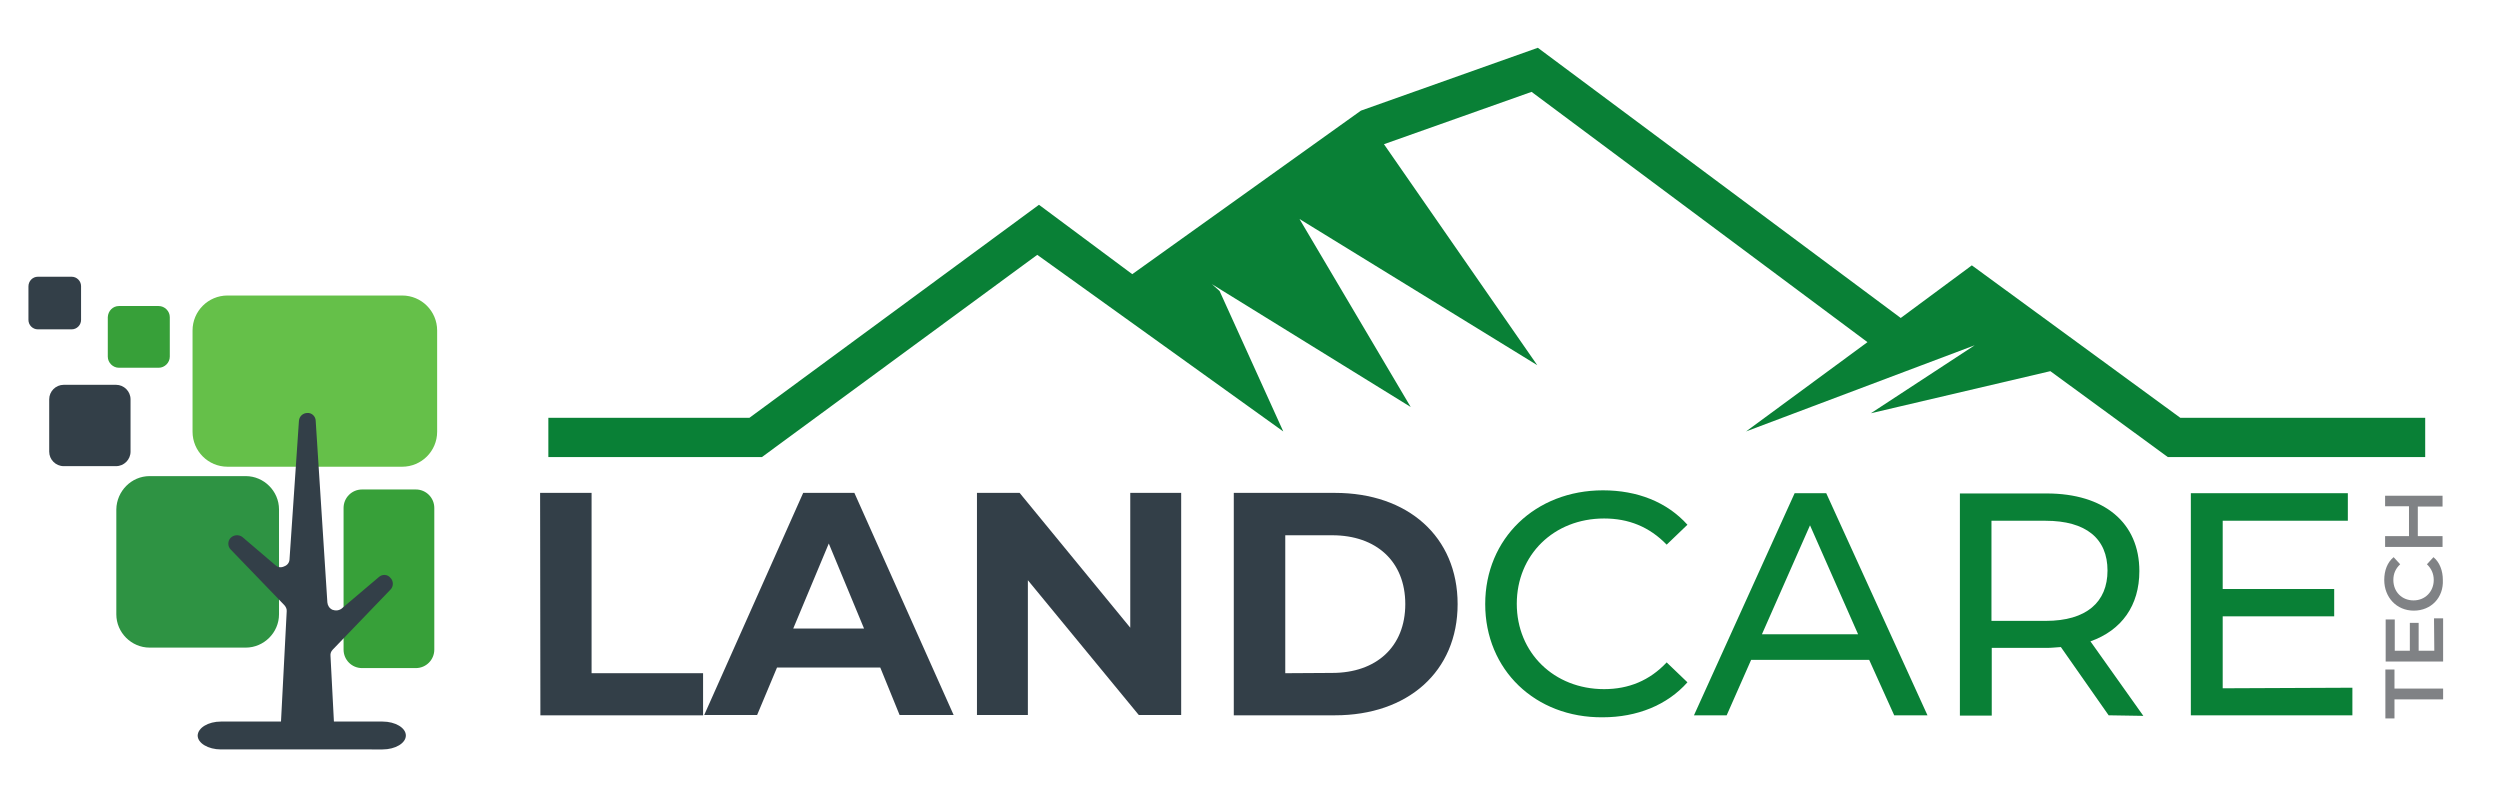 <?xml version="1.0" encoding="UTF-8"?> <svg xmlns="http://www.w3.org/2000/svg" xmlns:xlink="http://www.w3.org/1999/xlink" version="1.0" id="Layer_1" x="0px" y="0px" viewBox="0 0 879 280.4" style="enable-background:new 0 0 879 280.4;" xml:space="preserve"> <style type="text/css"> .st0{fill-rule:evenodd;clip-rule:evenodd;fill:#2E9343;} .st1{fill-rule:evenodd;clip-rule:evenodd;fill:#65C049;} .st2{fill-rule:evenodd;clip-rule:evenodd;fill:#37A039;} .st3{fill-rule:evenodd;clip-rule:evenodd;fill:#333F48;} .st4{fill:#333F48;} .st5{fill:#098036;} .st6{fill:#808285;} </style> <g> <path class="st0" d="M52.6,167.4h33.8c6.4,0,11.7,5.3,11.7,11.7V216c0,6.4-5.3,11.7-11.7,11.7H52.6c-6.4,0-11.7-5.3-11.7-11.7 v-36.9C41,172.7,46.2,167.4,52.6,167.4"></path> <path class="st1" d="M80,103.9h61.4c6.8,0,12.3,5.5,12.3,12.3v35.6c0,6.8-5.5,12.3-12.3,12.3H80c-6.8,0-12.3-5.5-12.3-12.3v-35.6 C67.7,109.4,73.2,103.9,80,103.9"></path> <path class="st2" d="M127.3,172.1h18.9c3.6,0,6.5,2.9,6.5,6.5v49.8c0,3.6-2.9,6.5-6.5,6.5h-18.9c-3.6,0-6.5-2.9-6.5-6.5v-49.8 C120.8,175,123.7,172.1,127.3,172.1"></path> <path class="st3" d="M111,148l4.1,63.8c0.1,1.1,0.7,2.1,1.8,2.6c1.1,0.4,2.2,0.3,3.2-0.4l13.1-11.1c1.2-1.1,3.1-1,4.1,0.3 c1.1,1.1,1.1,3,0,4.1l-20.3,21.1c-0.6,0.6-0.9,1.4-0.8,2.2l1.5,28.8c0.1,0.9-0.3,1.6-0.8,2.2c-0.6,0.6-1.3,1-2.2,1h-6.6h-6.6 c-0.9,0-1.6-0.4-2.2-1c-0.6-0.6-0.9-1.4-0.8-2.2l2.3-44.4c0.1-0.9-0.3-1.6-0.8-2.2l-18.9-19.6c-1.1-1.1-1.1-3,0-4.1 c1.1-1.1,2.9-1.2,4.1-0.3l11.6,9.9c0.9,0.8,2,1,3.2,0.4c1.1-0.4,1.8-1.4,1.8-2.6l3.3-48.5c0.1-1.6,1.4-2.8,3-2.8 C109.6,145.1,111,146.4,111,148"></path> <path class="st3" d="M77.7,253.7h56.8c4.5,0,8.2,2.2,8.2,4.9c0,2.7-3.7,4.9-8.2,4.9H77.7c-4.5,0-8.2-2.2-8.2-4.9 C69.6,255.9,73.2,253.7,77.7,253.7"></path> <path class="st2" d="M41.8,107.6h14c2.1,0,3.9,1.8,3.9,3.9v13.9c0,2.1-1.8,3.9-3.9,3.9h-14c-2.1,0-3.9-1.8-3.9-3.9v-13.9 C38,109.3,39.7,107.6,41.8,107.6"></path> <path class="st3" d="M22.4,135.3h18.4c2.8,0,5.1,2.3,5.1,5.1v18.4c0,2.8-2.3,5.1-5.1,5.1H22.4c-2.8,0-5.1-2.3-5.1-5.1v-18.4 C17.3,137.6,19.6,135.3,22.4,135.3"></path> <path class="st3" d="M13.3,97.3h11.9c1.8,0,3.3,1.5,3.3,3.3v11.9c0,1.8-1.5,3.3-3.3,3.3H13.3c-1.8,0-3.3-1.5-3.3-3.3v-11.8 C10,98.8,11.5,97.3,13.3,97.3"></path> </g> <g> <path class="st4" d="M189.9,173.3H208v63.4h39.2v14.8H190L189.9,173.3L189.9,173.3z"></path> <path class="st4" d="M309.5,234.7h-36.3l-7,16.7h-18.6l34.8-78.1h18l34.9,78.1h-19L309.5,234.7z M303.8,221l-12.4-29.9L278.9,221 H303.8z"></path> <path class="st4" d="M415.3,173.3v78.1h-14.9l-39-47.4v47.4h-17.9v-78.1h15l38.9,47.4v-47.4L415.3,173.3L415.3,173.3z"></path> <path class="st4" d="M433.8,173.3h35.6c25.6,0,43.1,15.4,43.1,39.1s-17.5,39.1-43.1,39.1h-35.6V173.3z M468.4,236.6 c15.5,0,25.7-9.2,25.7-24.2c0-15-10.2-24.2-25.7-24.2h-16.5v48.5L468.4,236.6L468.4,236.6z"></path> <path class="st5" d="M522.2,212.4c0-23.1,17.7-40,41.4-40c12.1,0,22.5,4.1,29.7,12.1l-7.3,7c-6.1-6.3-13.4-9.2-22-9.2 c-17.7,0-30.7,12.8-30.7,30s13.1,30,30.7,30c8.6,0,16-3,22-9.4l7.3,7c-7.1,8-17.7,12.3-29.8,12.3 C539.8,252.4,522.2,235.5,522.2,212.4z"></path> <path class="st5" d="M657.2,232h-41.5l-8.6,19.5h-11.5l35.4-78.1h11.1l35.6,78.1h-11.7L657.2,232z M653.3,223l-16.9-38.3L619.5,223 H653.3z"></path> <path class="st5" d="M741.4,251.5l-16.8-24c-1.6,0.1-3.3,0.3-4.9,0.3h-19.4v23.8h-11.2v-78.1h30.5c20.3,0,32.6,10.3,32.6,27.3 c0,12.1-6.2,20.8-17.2,24.7l18.6,26.2L741.4,251.5L741.4,251.5z M741,200.6c0-11.2-7.5-17.5-21.8-17.5h-19v35.2h19.1 C733.6,218.3,741,211.7,741,200.6z"></path> <path class="st5" d="M827.1,241.8v9.7h-56.8v-78.1h55.2v9.7h-44v24h39.2v9.6h-39.2v25.3L827.1,241.8L827.1,241.8z"></path> </g> <g> <path class="st6" d="M841.9,245.9v6.7h-3.2v-17.2h3.2v6.7H859v3.8H841.9z"></path> <path class="st6" d="M855.8,217.4h3.2v15.2h-20.2v-14.8h3.2v11h5.3V219h3.1v9.8h5.5L855.8,217.4L855.8,217.4z"></path> <path class="st6" d="M848.7,214.7c-6.1,0-10.4-4.7-10.4-10.8c0-3.3,1.1-6.2,3.3-8l2.3,2.5c-1.6,1.5-2.4,3.3-2.4,5.5 c0,4.2,3,7.2,7.1,7.2s7.1-3.1,7.1-7.2c0-2.1-0.8-4-2.4-5.5l2.3-2.5c2.2,1.8,3.3,4.8,3.3,8C859.2,210.1,854.8,214.7,848.7,214.7z"></path> <path class="st6" d="M838.6,174.3h20.2v3.8h-8.7v10.4h8.7v3.8h-20.2v-3.8h8.4V178h-8.4V174.3z"></path> </g> <polygon class="st5" points="766.6,146.9 693.3,93.3 668.3,111.8 540.7,16.8 478.5,38.9 398.1,96.4 365.3,72 263.5,146.9 192.8,146.9 192.8,160.7 267.9,160.7 364.7,89.6 451.2,151.7 428.8,102.3 426.1,99.9 496,143.1 456.9,77 540.5,128.4 486.6,50.7 538.5,32.3 656.6,120.3 613.9,151.7 694.3,121.4 657.8,145.3 720.9,130.5 762.2,160.7 852.7,160.7 852.7,146.9 "></polygon> </svg> 